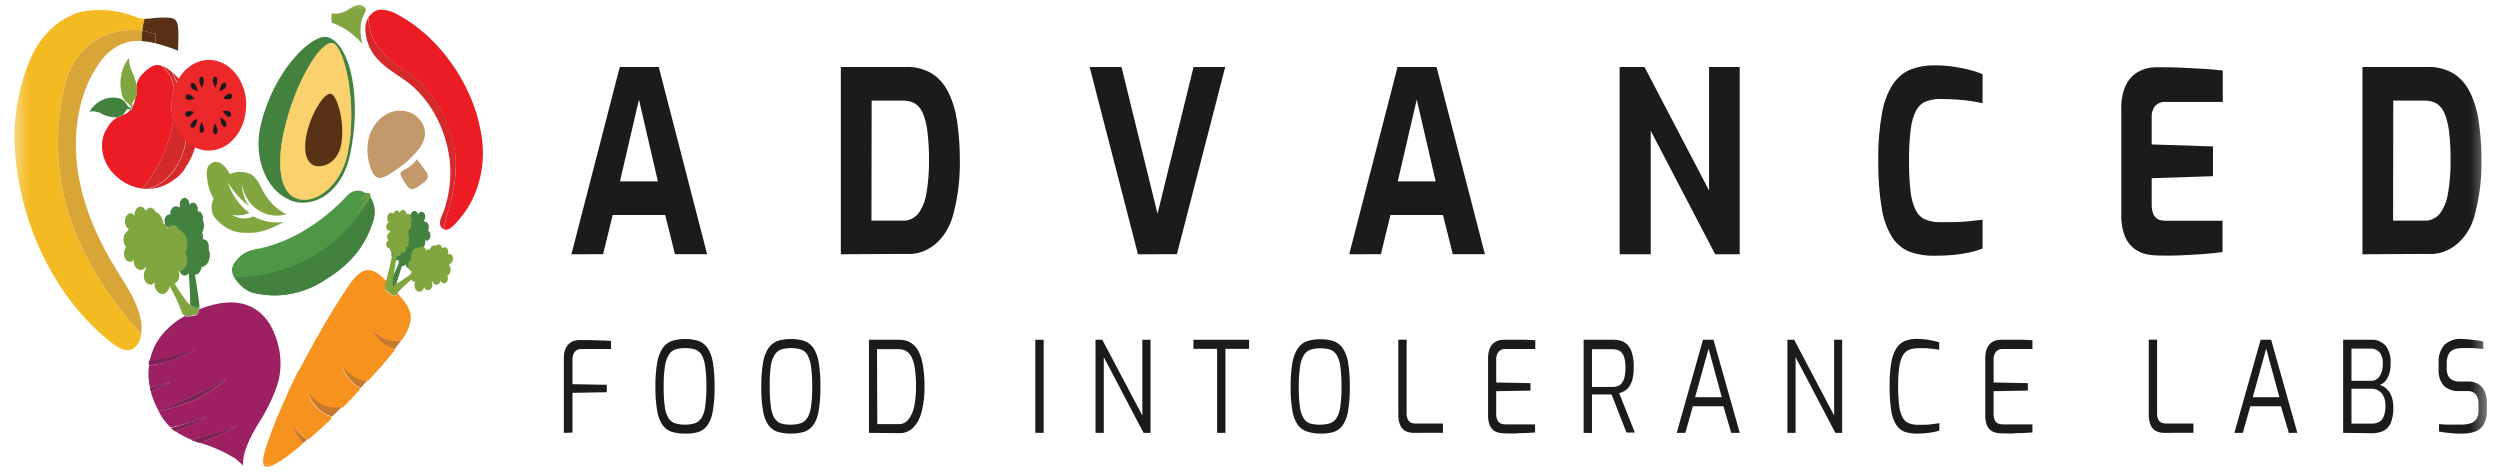 <svg width="127" height="24" viewBox="0 0 127 24" fill="none" xmlns="http://www.w3.org/2000/svg">
<mask id="mask0_36_310" style="mask-type:luminance" maskUnits="userSpaceOnUse" x="0" y="0" width="127" height="24">
<path d="M126.5 0H0.5V24H126.5V0Z" fill="white"/>
</mask>
<g mask="url(#mask0_36_310)">
<path d="M17.65 9.927C16.95 10.673 16.169 11.299 15.328 11.787C14.54 12.238 13.7 12.543 12.837 12.694C12.215 12.834 11.77 13.412 11.782 13.722C11.782 14.123 12.314 14.705 12.787 14.856C14.053 15.19 15.375 14.962 16.514 14.213C18.046 13.276 18.643 12.229 18.942 11.246C19.011 11.057 19.038 10.848 19.019 10.643C19.001 10.437 18.938 10.241 18.836 10.074C18.818 10.039 18.808 9.998 18.808 9.957C18.808 9.91 18.795 9.865 18.771 9.828C18.724 9.783 18.612 9.828 18.559 9.798C18.415 9.705 18.251 9.667 18.088 9.69C17.926 9.713 17.773 9.795 17.65 9.927Z" fill="#4E9747"/>
<path d="M15.754 13.098C16.989 12.424 18.05 11.357 18.827 10.01C18.831 10.033 18.838 10.054 18.849 10.074C18.95 10.241 19.013 10.437 19.032 10.643C19.05 10.848 19.024 11.057 18.954 11.246C18.643 12.229 18.058 13.276 16.526 14.213C15.391 14.96 14.074 15.189 12.812 14.86C12.462 14.727 12.155 14.462 11.938 14.104C13.252 14.074 14.548 13.732 15.754 13.098Z" fill="#42823E"/>
<path d="M17.964 10.985C18.124 10.847 18.274 10.696 18.416 10.531C18.485 10.444 18.558 10.364 18.637 10.29C18.692 10.194 18.751 10.101 18.814 10.014C18.814 10.014 18.814 9.979 18.814 9.964V9.945C18.814 9.927 18.814 9.911 18.814 9.896C18.807 9.869 18.793 9.845 18.774 9.828H18.755C18.705 9.828 18.64 9.828 18.596 9.828C18.5 9.953 18.322 10.165 18.104 10.41C18.335 10.282 18.357 10.157 18.606 10.032V10.051C18.637 10.202 18.017 10.86 17.983 11.004L17.964 10.985Z" fill="#6C9D42"/>
<path d="M20.617 13.419C20.583 13.468 20.537 13.501 20.486 13.514C20.457 13.518 20.428 13.515 20.4 13.505C20.372 13.494 20.346 13.477 20.323 13.454C20.301 13.431 20.283 13.402 20.27 13.37C20.258 13.338 20.251 13.304 20.25 13.268C20.246 13.242 20.246 13.215 20.25 13.189C20.223 13.209 20.193 13.221 20.162 13.227C20.128 13.232 20.094 13.229 20.061 13.217C20.028 13.205 19.997 13.185 19.971 13.157C19.945 13.13 19.924 13.097 19.909 13.059C19.895 13.022 19.886 12.981 19.885 12.939C19.88 12.88 19.887 12.821 19.904 12.765C19.861 12.726 19.825 12.676 19.799 12.619C19.772 12.561 19.756 12.498 19.752 12.433C19.744 12.341 19.757 12.249 19.79 12.166C19.822 12.083 19.872 12.012 19.935 11.96C19.944 11.903 19.967 11.85 20 11.808C20.033 11.766 20.075 11.736 20.122 11.722C20.149 11.718 20.176 11.72 20.202 11.728C20.228 11.737 20.253 11.751 20.274 11.771C20.28 11.726 20.293 11.684 20.314 11.646C20.335 11.609 20.363 11.578 20.396 11.556V11.529C20.388 11.447 20.4 11.364 20.429 11.289C20.458 11.214 20.504 11.151 20.561 11.106C20.567 11.053 20.587 11.004 20.617 10.966C20.647 10.927 20.686 10.901 20.729 10.89C20.753 10.885 20.777 10.887 20.8 10.894C20.823 10.902 20.845 10.916 20.863 10.936C20.868 10.882 20.887 10.832 20.918 10.792C20.948 10.752 20.987 10.724 21.031 10.713C21.08 10.706 21.129 10.723 21.168 10.76C21.207 10.797 21.233 10.85 21.239 10.909C21.252 10.872 21.272 10.839 21.297 10.813C21.323 10.787 21.353 10.77 21.386 10.762C21.412 10.758 21.439 10.76 21.464 10.769C21.489 10.778 21.513 10.793 21.533 10.814C21.553 10.835 21.57 10.86 21.581 10.889C21.593 10.918 21.6 10.949 21.601 10.981C21.604 11.023 21.599 11.065 21.587 11.104C21.575 11.143 21.556 11.178 21.532 11.208L21.56 11.253C21.618 11.253 21.674 11.28 21.715 11.329C21.757 11.378 21.782 11.444 21.784 11.514C21.79 11.585 21.777 11.657 21.747 11.718C21.781 11.736 21.81 11.765 21.832 11.802C21.853 11.838 21.866 11.881 21.868 11.926C21.875 11.993 21.861 12.06 21.83 12.115C21.798 12.171 21.751 12.21 21.697 12.225C21.663 12.231 21.628 12.223 21.598 12.202C21.6 12.23 21.6 12.258 21.598 12.285C21.605 12.364 21.589 12.443 21.552 12.508C21.514 12.573 21.459 12.619 21.395 12.637C21.35 12.645 21.304 12.634 21.264 12.607L21.246 12.648C21.285 12.667 21.318 12.699 21.343 12.739C21.368 12.78 21.383 12.828 21.386 12.879C21.393 12.954 21.378 13.029 21.342 13.09C21.307 13.152 21.253 13.195 21.193 13.211C21.154 13.217 21.116 13.21 21.081 13.189C21.09 13.218 21.096 13.248 21.099 13.28C21.106 13.365 21.087 13.451 21.045 13.521C21.003 13.591 20.942 13.639 20.872 13.658C20.809 13.667 20.745 13.647 20.694 13.6C20.642 13.554 20.608 13.485 20.598 13.408L20.617 13.419Z" fill="#42823E"/>
<path d="M19.736 14.501C19.814 14.501 20.863 11.877 20.922 11.889C20.981 11.9 20.053 14.534 20.1 14.584C20.072 14.882 19.649 14.512 19.736 14.501Z" fill="#42823E"/>
<path d="M20.424 17.26C20.424 17.279 20.365 17.279 20.352 17.302C20.007 17.359 19.656 17.293 19.341 17.113C19.197 17.024 19.065 16.91 18.948 16.776C19.069 17.016 19.229 17.223 19.419 17.384C19.608 17.544 19.823 17.655 20.05 17.71C20.032 17.732 20.072 17.774 20.05 17.797C19.699 18.247 19.241 18.768 18.734 19.309C18.659 19.388 18.659 19.309 18.628 19.35C18.312 19.34 18.004 19.222 17.741 19.01C17.608 18.907 17.489 18.779 17.389 18.632C17.515 18.986 17.723 19.289 17.986 19.505C18.084 19.587 18.188 19.656 18.298 19.709C18.282 19.709 18.282 19.789 18.235 19.842C17.968 20.114 17.722 20.409 17.445 20.673C17.401 20.715 17.364 20.673 17.339 20.673C17.113 20.733 16.879 20.737 16.651 20.686C16.424 20.634 16.206 20.529 16.013 20.375C15.88 20.27 15.76 20.143 15.658 19.997C15.787 20.351 15.996 20.654 16.262 20.87C16.44 21.016 16.64 21.117 16.85 21.169C16.831 21.188 16.85 21.248 16.807 21.297C16.439 21.641 16.066 22 15.692 22.303C15.639 22.344 15.617 22.303 15.602 22.303C15.522 22.254 15.445 22.2 15.371 22.14C15.184 21.987 15.016 21.801 14.873 21.588C14.999 21.923 15.174 22.226 15.39 22.484C15.356 22.514 15.365 22.563 15.287 22.624C14.354 23.418 13.603 23.868 13.438 23.69C13.273 23.512 13.404 22.976 13.706 22.178V22.155L13.893 21.664L13.915 21.607C14.101 21.127 14.335 20.594 14.593 20.031V20.004C14.649 19.88 14.905 19.335 15.029 19.093L15.076 18.999L15.343 18.523L15.384 18.458C15.443 18.33 15.63 17.989 15.754 17.767C15.774 17.723 15.796 17.682 15.82 17.642L15.851 17.589C15.944 17.407 16.047 17.211 16.162 17.044L16.181 17.007L16.467 16.493C16.639 16.205 16.807 15.922 16.975 15.65L17.439 14.916L17.473 14.863C17.56 14.735 17.644 14.621 17.728 14.485C18.491 13.382 18.973 13.616 19.63 14.277C19.617 14.346 19.596 14.412 19.568 14.474C19.506 14.761 19.652 14.81 19.795 14.912C19.938 15.014 20.057 15.136 20.203 14.912C20.922 15.687 21.146 16.198 20.424 17.26Z" fill="#F6921E"/>
<path d="M15.601 22.325L15.39 22.507C15.174 22.249 14.999 21.946 14.873 21.611C15.016 21.823 15.184 22.009 15.371 22.163C15.445 22.223 15.522 22.277 15.601 22.325Z" fill="#EE4824"/>
<path d="M17.361 20.67L17.118 20.912L16.872 21.146C16.662 21.095 16.462 20.993 16.284 20.847C16.018 20.632 15.809 20.329 15.68 19.974C15.782 20.12 15.902 20.248 16.035 20.352C16.227 20.509 16.444 20.618 16.671 20.673C16.899 20.727 17.133 20.726 17.361 20.67Z" fill="#EE4824"/>
<path d="M18.637 19.354C18.555 19.431 18.477 19.514 18.404 19.604L18.32 19.695C18.21 19.64 18.106 19.572 18.008 19.49C17.745 19.274 17.537 18.971 17.411 18.617C17.511 18.764 17.63 18.892 17.762 18.995C18.021 19.211 18.324 19.336 18.637 19.354Z" fill="#EE4824"/>
<path d="M20.206 14.875C20.06 15.113 19.951 14.996 19.798 14.875C19.646 14.754 19.509 14.724 19.571 14.437C19.599 14.375 19.62 14.309 19.633 14.24L19.789 14.399L19.96 14.584L20.044 14.675L20.206 14.875Z" fill="#EE4824"/>
<path d="M20.359 17.302C20.271 17.43 20.169 17.562 20.047 17.71C19.82 17.655 19.605 17.544 19.416 17.384C19.226 17.223 19.066 17.016 18.945 16.776C19.062 16.91 19.194 17.024 19.338 17.113C19.655 17.296 20.01 17.361 20.359 17.302Z" fill="#EE4824"/>
<path d="M15.601 22.325L15.39 22.507C15.174 22.249 14.999 21.946 14.873 21.611C15.016 21.823 15.184 22.009 15.371 22.163C15.445 22.223 15.522 22.277 15.601 22.325Z" fill="#C67A2D"/>
<path d="M17.361 20.67L17.118 20.912L16.872 21.146C16.662 21.095 16.462 20.993 16.284 20.847C16.018 20.632 15.809 20.329 15.68 19.974C15.782 20.12 15.902 20.248 16.035 20.352C16.227 20.509 16.444 20.618 16.671 20.673C16.899 20.727 17.133 20.726 17.361 20.67Z" fill="#C67A2D"/>
<path d="M18.637 19.354C18.555 19.431 18.477 19.514 18.404 19.604L18.32 19.695C18.21 19.64 18.106 19.572 18.008 19.49C17.745 19.274 17.537 18.971 17.411 18.617C17.511 18.764 17.63 18.892 17.762 18.995C18.021 19.211 18.324 19.336 18.637 19.354Z" fill="#C67A2D"/>
<path d="M20.359 17.302C20.271 17.43 20.169 17.562 20.047 17.71C19.82 17.655 19.605 17.544 19.416 17.384C19.226 17.223 19.066 17.016 18.945 16.776C19.062 16.91 19.194 17.024 19.338 17.113C19.655 17.296 20.01 17.361 20.359 17.302Z" fill="#C67A2D"/>
<path d="M21.981 13.2C21.634 13.566 21.269 13.905 20.888 14.217C20.644 14.415 20.413 14.635 20.197 14.875C20.05 15.113 19.942 14.995 19.789 14.875C19.637 14.754 19.5 14.723 19.562 14.436C19.59 14.374 19.611 14.308 19.624 14.239C19.689 13.994 19.795 13.536 19.91 13.045L19.973 12.777L20.219 11.722C20.273 11.483 20.342 11.249 20.424 11.023C20.425 11.214 20.407 11.404 20.368 11.59C20.312 11.968 20.228 12.486 20.153 12.985C20.153 13.072 20.125 13.151 20.116 13.23C20.072 13.495 20.032 13.744 20.004 13.952C19.965 14.14 19.947 14.333 19.951 14.527C20.009 14.509 20.063 14.48 20.113 14.44C20.284 14.334 20.558 14.149 20.841 13.952C21.209 13.675 21.589 13.424 21.981 13.2Z" fill="#81A63F"/>
<path d="M19.982 10.891C19.989 10.841 20.009 10.795 20.038 10.758C20.052 10.738 20.07 10.721 20.09 10.71C20.11 10.698 20.131 10.693 20.153 10.693C20.175 10.693 20.197 10.698 20.217 10.71C20.237 10.721 20.254 10.738 20.268 10.758C20.279 10.774 20.286 10.792 20.29 10.811C20.301 10.784 20.316 10.76 20.334 10.74C20.351 10.716 20.372 10.696 20.395 10.683C20.419 10.67 20.445 10.663 20.471 10.663C20.497 10.663 20.523 10.67 20.546 10.683C20.57 10.696 20.591 10.716 20.608 10.74C20.629 10.775 20.643 10.817 20.648 10.861C20.687 10.857 20.726 10.865 20.762 10.885C20.797 10.905 20.828 10.936 20.851 10.974C20.883 11.028 20.903 11.091 20.908 11.158C20.914 11.224 20.904 11.291 20.882 11.352C20.895 11.395 20.897 11.442 20.889 11.487C20.881 11.532 20.862 11.573 20.835 11.605C20.827 11.632 20.814 11.657 20.797 11.677C20.779 11.696 20.758 11.711 20.735 11.719C20.747 11.75 20.753 11.784 20.753 11.819C20.753 11.853 20.747 11.887 20.735 11.919C20.766 11.97 20.784 12.03 20.789 12.092C20.793 12.155 20.783 12.218 20.76 12.274C20.772 12.313 20.774 12.355 20.767 12.395C20.76 12.435 20.743 12.472 20.72 12.501C20.707 12.518 20.691 12.531 20.673 12.54C20.655 12.548 20.636 12.552 20.617 12.55C20.63 12.589 20.633 12.631 20.627 12.672C20.62 12.713 20.604 12.751 20.58 12.781C20.567 12.797 20.552 12.81 20.535 12.819C20.518 12.828 20.5 12.833 20.482 12.833C20.463 12.833 20.445 12.828 20.428 12.819C20.411 12.81 20.396 12.797 20.384 12.781C20.387 12.813 20.384 12.846 20.376 12.877C20.367 12.908 20.353 12.935 20.334 12.958C20.321 12.977 20.305 12.992 20.287 13.002C20.269 13.012 20.249 13.017 20.23 13.017C20.21 13.017 20.19 13.012 20.172 13.002C20.154 12.992 20.138 12.977 20.125 12.958C20.111 12.933 20.101 12.904 20.096 12.873C20.092 12.842 20.093 12.811 20.1 12.781H20.066C20.05 12.797 20.031 12.81 20.01 12.817C19.99 12.825 19.968 12.827 19.947 12.824C19.926 12.822 19.905 12.813 19.887 12.801C19.868 12.788 19.852 12.771 19.839 12.751C19.812 12.709 19.797 12.656 19.798 12.603C19.772 12.613 19.744 12.613 19.718 12.603C19.692 12.593 19.669 12.573 19.652 12.546C19.627 12.505 19.615 12.454 19.619 12.402C19.622 12.351 19.641 12.303 19.671 12.267C19.691 12.244 19.715 12.228 19.742 12.221C19.728 12.21 19.715 12.196 19.705 12.18C19.675 12.131 19.661 12.071 19.665 12.01C19.669 11.95 19.691 11.893 19.727 11.851C19.751 11.819 19.784 11.799 19.82 11.794V11.719C19.791 11.73 19.76 11.73 19.732 11.719C19.703 11.708 19.677 11.687 19.658 11.658C19.63 11.611 19.616 11.554 19.62 11.496C19.624 11.438 19.646 11.384 19.68 11.344C19.701 11.318 19.728 11.301 19.758 11.295C19.744 11.281 19.73 11.266 19.717 11.25C19.682 11.194 19.666 11.125 19.67 11.055C19.675 10.985 19.701 10.92 19.742 10.872C19.759 10.851 19.778 10.834 19.8 10.822C19.822 10.81 19.846 10.804 19.87 10.804C19.894 10.804 19.918 10.81 19.94 10.822C19.962 10.834 19.981 10.851 19.998 10.872L19.982 10.891Z" fill="#81A63F"/>
<path d="M21.078 14.308C21.028 14.316 20.978 14.301 20.937 14.266C20.89 14.218 20.858 14.15 20.848 14.076C20.838 14.002 20.851 13.925 20.884 13.862C20.897 13.841 20.912 13.822 20.928 13.805C20.899 13.797 20.871 13.781 20.847 13.759C20.794 13.702 20.758 13.623 20.747 13.537C20.735 13.451 20.749 13.362 20.785 13.287C20.811 13.239 20.846 13.199 20.888 13.17C20.863 13.041 20.88 12.905 20.937 12.792C20.973 12.716 21.027 12.655 21.092 12.618C21.158 12.582 21.231 12.571 21.302 12.588C21.335 12.549 21.378 12.526 21.424 12.521C21.47 12.518 21.516 12.533 21.554 12.565C21.6 12.608 21.631 12.67 21.641 12.739C21.665 12.708 21.696 12.685 21.73 12.675C21.764 12.664 21.8 12.665 21.834 12.678V12.652C21.866 12.583 21.915 12.528 21.974 12.495C22.034 12.461 22.1 12.452 22.164 12.467C22.196 12.435 22.235 12.418 22.276 12.418C22.317 12.418 22.357 12.435 22.388 12.467C22.43 12.504 22.458 12.56 22.466 12.622C22.496 12.585 22.535 12.563 22.578 12.559C22.62 12.554 22.662 12.569 22.696 12.599C22.736 12.639 22.763 12.694 22.773 12.756C22.782 12.817 22.774 12.881 22.749 12.935C22.776 12.915 22.808 12.904 22.84 12.904C22.871 12.904 22.903 12.915 22.93 12.935C22.973 12.978 23.001 13.038 23.01 13.104C23.018 13.171 23.006 13.238 22.977 13.294C22.96 13.329 22.936 13.357 22.908 13.378C22.879 13.398 22.848 13.41 22.815 13.412C22.816 13.432 22.816 13.452 22.815 13.472C22.858 13.524 22.885 13.593 22.892 13.666C22.899 13.74 22.885 13.814 22.852 13.877C22.823 13.936 22.776 13.981 22.721 14.002C22.74 14.044 22.75 14.091 22.75 14.139C22.75 14.188 22.74 14.235 22.721 14.277C22.709 14.305 22.691 14.33 22.67 14.349C22.649 14.368 22.625 14.381 22.6 14.389C22.574 14.396 22.548 14.396 22.522 14.39C22.496 14.384 22.472 14.371 22.45 14.353C22.422 14.325 22.4 14.289 22.388 14.247C22.383 14.275 22.373 14.302 22.36 14.326C22.346 14.359 22.326 14.387 22.302 14.409C22.278 14.432 22.251 14.448 22.221 14.457C22.192 14.466 22.162 14.467 22.132 14.461C22.102 14.455 22.074 14.441 22.049 14.421C22.009 14.387 21.98 14.338 21.965 14.281L21.934 14.3C21.954 14.347 21.965 14.398 21.965 14.451C21.965 14.504 21.954 14.556 21.934 14.602C21.92 14.635 21.9 14.664 21.876 14.687C21.852 14.71 21.824 14.726 21.795 14.734C21.765 14.742 21.734 14.743 21.704 14.735C21.675 14.727 21.647 14.712 21.622 14.69C21.589 14.66 21.564 14.619 21.551 14.572C21.545 14.604 21.534 14.635 21.52 14.663C21.503 14.7 21.48 14.732 21.453 14.757C21.426 14.782 21.394 14.8 21.361 14.81C21.327 14.819 21.293 14.82 21.259 14.813C21.225 14.805 21.193 14.789 21.165 14.765C21.113 14.713 21.077 14.642 21.063 14.562C21.05 14.482 21.059 14.399 21.09 14.326L21.078 14.308Z" fill="#81A63F"/>
<path d="M7.598 18.334C7.598 18.379 7.576 18.42 7.57 18.47C7.577 18.424 7.586 18.378 7.598 18.334Z" fill="#9B2062"/>
<path d="M14.101 19.521C13.856 20.233 13.53 20.899 13.133 21.501C13.074 21.6 13.015 21.698 12.959 21.8L12.931 21.853C12.748 22.161 12.596 22.493 12.476 22.843C12.414 22.992 12.375 23.154 12.361 23.32C12.359 23.33 12.359 23.34 12.361 23.35C12.348 23.45 12.339 23.551 12.336 23.652C12.239 23.543 12.135 23.443 12.025 23.354L11.938 23.282C11.918 23.264 11.898 23.248 11.875 23.236H11.854C11.295 22.903 10.707 22.65 10.101 22.48C10.206 22.461 10.31 22.434 10.412 22.401C10.977 22.198 11.525 21.933 12.05 21.607C12.05 21.607 11.116 21.985 10.39 22.163C10.2 22.216 9.97 22.28 9.73 22.341C9.443 22.232 9.166 22.085 8.905 21.902C9.464 21.72 10.007 21.475 10.527 21.169C10.418 21.21 9.562 21.517 8.868 21.675L8.678 21.724C8.431 21.496 8.219 21.214 8.056 20.893C8.732 20.741 9.398 20.526 10.048 20.25C10.581 19.959 11.089 19.608 11.567 19.199C11.471 19.256 10.658 19.725 10.011 20.02L8.065 20.889C7.915 20.624 7.792 20.337 7.701 20.035C7.684 19.982 7.671 19.927 7.66 19.872C8.186 19.664 8.638 19.422 8.694 19.396C8.635 19.396 8.152 19.566 7.62 19.702C7.538 19.332 7.519 18.947 7.564 18.568C7.806 18.541 8.046 18.496 8.283 18.432C8.851 18.274 9.405 18.051 9.939 17.767C9.833 17.801 8.964 18.077 8.27 18.22L7.601 18.352C7.699 17.864 7.904 17.416 8.193 17.056L8.261 16.973L8.395 16.818C8.691 16.511 9.021 16.257 9.376 16.062C9.478 16.085 9.584 16.085 9.687 16.062C9.899 16.032 10.088 16.062 10.129 15.707C11.088 15.328 12.015 15.226 12.753 15.585L12.8 15.608C12.846 15.629 12.89 15.653 12.934 15.68C13.394 15.964 13.759 16.435 13.964 17.011C13.974 17.031 13.983 17.052 13.989 17.075L14.027 17.173L14.092 17.381C14.3 18.071 14.303 18.828 14.101 19.521Z" fill="#9D2063"/>
<path d="M8.694 19.396C8.638 19.422 8.186 19.664 7.66 19.872C7.65 19.841 7.642 19.81 7.635 19.778C7.632 19.752 7.626 19.727 7.62 19.702C8.152 19.566 8.635 19.411 8.694 19.396Z" fill="#9B2062"/>
<path d="M9.939 17.767C9.405 18.051 8.851 18.274 8.283 18.432C8.045 18.489 7.805 18.528 7.564 18.549C7.562 18.537 7.562 18.524 7.564 18.511C7.562 18.497 7.562 18.483 7.564 18.47C7.561 18.447 7.561 18.424 7.564 18.402C7.562 18.379 7.562 18.356 7.564 18.334L8.283 18.201C8.964 18.058 9.839 17.767 9.939 17.767Z" fill="#9B2062"/>
<path d="M10.527 21.169C10.007 21.475 9.464 21.72 8.905 21.902H8.883C8.817 21.854 8.753 21.803 8.69 21.747L8.88 21.698C9.562 21.513 10.418 21.206 10.527 21.169Z" fill="#9B2062"/>
<path d="M10.123 15.669C10.082 16.024 9.892 15.994 9.681 16.024C9.578 16.048 9.472 16.048 9.369 16.024C9.584 15.897 9.804 15.786 10.029 15.691L10.123 15.669Z" fill="#9B2062"/>
<path d="M11.555 19.196C11.077 19.604 10.568 19.956 10.035 20.247C9.386 20.522 8.72 20.737 8.043 20.889L9.985 20.035C10.646 19.721 11.458 19.252 11.555 19.196Z" fill="#9B2062"/>
<path d="M12.034 21.611C11.51 21.936 10.961 22.202 10.397 22.405C10.294 22.438 10.19 22.464 10.085 22.484L9.839 22.39C9.799 22.39 9.758 22.359 9.721 22.344C9.961 22.284 10.191 22.22 10.381 22.167C11.11 21.974 12.034 21.611 12.034 21.611Z" fill="#9B2062"/>
<path d="M12.467 22.87C12.416 23.024 12.378 23.183 12.352 23.346C12.366 23.18 12.405 23.018 12.467 22.87Z" fill="#9B2062"/>
<path d="M13.983 17.037C13.976 17.015 13.968 16.993 13.958 16.973C13.967 17.011 13.977 17.011 13.983 17.037Z" fill="#1B1B1D"/>
<path d="M10.527 21.169C10.007 21.475 9.464 21.72 8.905 21.902H8.883C8.817 21.854 8.753 21.803 8.69 21.747L8.88 21.698C9.562 21.513 10.418 21.206 10.527 21.169Z" fill="#7D2254"/>
<path d="M12.034 21.611C11.51 21.936 10.961 22.202 10.397 22.405C10.294 22.438 10.19 22.464 10.085 22.484L9.839 22.39C9.799 22.39 9.758 22.359 9.721 22.344C9.961 22.284 10.191 22.22 10.381 22.167C11.11 21.974 12.034 21.611 12.034 21.611Z" fill="#7D2254"/>
<path d="M9.939 17.767C9.405 18.051 8.851 18.274 8.283 18.432C8.045 18.489 7.805 18.528 7.564 18.549C7.562 18.537 7.562 18.524 7.564 18.511C7.562 18.497 7.562 18.483 7.564 18.47C7.561 18.447 7.561 18.424 7.564 18.402C7.562 18.379 7.562 18.356 7.564 18.334L8.283 18.201C8.964 18.058 9.839 17.767 9.939 17.767Z" fill="#7D2254"/>
<path d="M8.693 19.396C8.637 19.422 8.186 19.664 7.66 19.872C7.654 19.84 7.647 19.809 7.638 19.778C7.634 19.752 7.629 19.727 7.623 19.702C8.152 19.566 8.634 19.411 8.693 19.396Z" fill="#7D2254"/>
<path d="M11.555 19.196C11.077 19.604 10.568 19.956 10.035 20.247C9.386 20.522 8.72 20.737 8.043 20.889L9.985 20.035C10.646 19.721 11.458 19.252 11.555 19.196Z" fill="#7D2254"/>
<path d="M9.108 13.714C9.122 13.797 9.158 13.871 9.211 13.926C9.24 13.956 9.274 13.977 9.31 13.989C9.346 14.001 9.385 14.004 9.422 13.996C9.459 13.989 9.495 13.971 9.526 13.945C9.557 13.92 9.583 13.886 9.603 13.847C9.618 13.819 9.628 13.788 9.634 13.756C9.656 13.798 9.682 13.836 9.712 13.869C9.746 13.903 9.786 13.928 9.829 13.941C9.872 13.955 9.916 13.957 9.96 13.948C10.003 13.94 10.045 13.919 10.082 13.889C10.118 13.86 10.149 13.82 10.173 13.775C10.207 13.713 10.228 13.641 10.235 13.567C10.302 13.561 10.368 13.536 10.426 13.494C10.485 13.452 10.534 13.394 10.571 13.325C10.625 13.225 10.655 13.108 10.659 12.988C10.663 12.869 10.64 12.75 10.593 12.645C10.612 12.571 10.613 12.492 10.596 12.417C10.579 12.343 10.544 12.276 10.496 12.225C10.469 12.198 10.438 12.178 10.404 12.166C10.37 12.155 10.335 12.152 10.3 12.157C10.316 12.1 10.321 12.04 10.315 11.98C10.309 11.921 10.292 11.864 10.266 11.813L10.285 11.786C10.332 11.696 10.359 11.592 10.363 11.485C10.366 11.378 10.345 11.272 10.303 11.178C10.319 11.111 10.319 11.041 10.303 10.974C10.288 10.907 10.258 10.847 10.216 10.8C10.191 10.776 10.163 10.758 10.133 10.747C10.102 10.737 10.07 10.734 10.039 10.739C10.055 10.673 10.056 10.603 10.042 10.537C10.027 10.47 9.998 10.409 9.958 10.361C9.933 10.337 9.905 10.319 9.875 10.308C9.844 10.297 9.813 10.294 9.781 10.298C9.75 10.303 9.719 10.315 9.692 10.335C9.664 10.354 9.641 10.38 9.622 10.411C9.626 10.357 9.62 10.302 9.604 10.251C9.588 10.201 9.562 10.155 9.528 10.12C9.502 10.093 9.472 10.075 9.439 10.064C9.406 10.053 9.372 10.051 9.339 10.058C9.306 10.065 9.274 10.08 9.246 10.103C9.218 10.126 9.194 10.156 9.176 10.191C9.153 10.237 9.139 10.289 9.133 10.342C9.128 10.396 9.132 10.45 9.145 10.501L9.089 10.531C9.059 10.507 9.024 10.49 8.988 10.482C8.952 10.474 8.915 10.475 8.879 10.485C8.843 10.495 8.81 10.513 8.78 10.539C8.75 10.566 8.725 10.599 8.706 10.637C8.664 10.714 8.644 10.806 8.65 10.898C8.603 10.887 8.555 10.894 8.511 10.917C8.467 10.94 8.43 10.978 8.404 11.027C8.367 11.101 8.352 11.188 8.362 11.274C8.371 11.36 8.405 11.44 8.457 11.499C8.493 11.533 8.536 11.554 8.582 11.56C8.558 11.58 8.538 11.606 8.523 11.635C8.475 11.721 8.456 11.825 8.467 11.927C8.479 12.03 8.521 12.123 8.585 12.191C8.63 12.24 8.687 12.268 8.747 12.27V12.331C8.695 12.32 8.642 12.328 8.594 12.353C8.545 12.379 8.505 12.421 8.476 12.475C8.431 12.556 8.411 12.655 8.422 12.753C8.433 12.85 8.473 12.94 8.535 13.004C8.574 13.041 8.622 13.064 8.672 13.068C8.647 13.093 8.625 13.122 8.607 13.155C8.554 13.252 8.533 13.368 8.545 13.482C8.558 13.597 8.604 13.702 8.675 13.779C8.739 13.84 8.82 13.868 8.901 13.857C8.982 13.847 9.056 13.798 9.108 13.722V13.714Z" fill="#42823E"/>
<path d="M10.126 15.642C10.126 15.642 10.126 15.642 10.126 15.669C10.085 16.024 9.895 15.994 9.684 16.024C9.581 16.048 9.475 16.048 9.372 16.024C9.294 15.994 9.232 15.918 9.192 15.74C9.027 15.317 8.834 14.911 8.613 14.527C8.273 13.918 7.962 13.287 7.679 12.637C8.095 13.196 8.488 13.78 8.856 14.387C9.092 14.783 9.354 15.154 9.64 15.498C9.708 15.563 9.786 15.609 9.87 15.634C9.954 15.659 10.041 15.662 10.126 15.642Z" fill="#81A63F"/>
<path d="M9.485 11.749C9.398 11.722 9.752 15.483 9.64 15.502L10.126 15.642C10.21 15.62 9.553 11.768 9.485 11.749Z" fill="#42823E"/>
<path d="M10.126 15.642L9.64 15.498C9.708 15.564 9.786 15.611 9.87 15.636C9.954 15.661 10.041 15.663 10.126 15.642Z" fill="#42823E"/>
<path d="M8.631 14.365C8.696 14.414 8.774 14.433 8.849 14.418C8.941 14.382 9.017 14.305 9.064 14.204C9.111 14.102 9.124 13.982 9.101 13.869C9.094 13.83 9.081 13.791 9.064 13.756C9.109 13.765 9.156 13.765 9.201 13.756C9.308 13.715 9.398 13.626 9.453 13.507C9.508 13.389 9.523 13.249 9.497 13.117C9.482 13.026 9.45 12.941 9.403 12.868C9.503 12.687 9.54 12.465 9.506 12.252C9.489 12.113 9.439 11.983 9.362 11.879C9.285 11.774 9.185 11.698 9.073 11.662C9.051 11.598 9.014 11.543 8.968 11.503C8.922 11.463 8.867 11.439 8.81 11.434C8.753 11.429 8.697 11.443 8.646 11.474C8.595 11.506 8.552 11.554 8.522 11.613C8.505 11.546 8.474 11.486 8.432 11.438C8.39 11.39 8.339 11.357 8.283 11.341V11.291C8.267 11.168 8.222 11.052 8.154 10.958C8.085 10.864 7.996 10.796 7.897 10.762C7.871 10.691 7.826 10.632 7.77 10.594C7.714 10.557 7.649 10.543 7.585 10.554C7.549 10.566 7.514 10.587 7.484 10.616C7.454 10.644 7.429 10.68 7.411 10.721C7.384 10.649 7.34 10.59 7.284 10.551C7.228 10.511 7.164 10.494 7.1 10.501C7.016 10.522 6.942 10.582 6.894 10.668C6.845 10.754 6.827 10.86 6.841 10.963C6.811 10.914 6.771 10.876 6.724 10.854C6.677 10.832 6.626 10.826 6.577 10.838C6.512 10.866 6.456 10.917 6.415 10.984C6.373 11.051 6.349 11.13 6.344 11.214C6.34 11.297 6.355 11.38 6.388 11.453C6.422 11.526 6.472 11.585 6.533 11.624C6.523 11.655 6.515 11.686 6.508 11.719C6.423 11.764 6.353 11.845 6.312 11.946C6.27 12.048 6.259 12.164 6.281 12.274C6.296 12.384 6.341 12.485 6.409 12.562C6.365 12.613 6.332 12.677 6.314 12.748C6.296 12.818 6.293 12.893 6.306 12.966C6.311 13.016 6.323 13.065 6.344 13.109C6.364 13.153 6.391 13.191 6.424 13.222C6.457 13.253 6.494 13.276 6.535 13.289C6.575 13.302 6.617 13.306 6.658 13.299C6.71 13.28 6.757 13.245 6.795 13.197C6.79 13.242 6.79 13.287 6.795 13.333C6.801 13.391 6.817 13.446 6.841 13.497C6.866 13.547 6.898 13.591 6.937 13.627C6.975 13.662 7.019 13.687 7.066 13.702C7.112 13.716 7.161 13.719 7.209 13.711C7.28 13.692 7.344 13.644 7.389 13.575C7.4 13.594 7.414 13.61 7.43 13.624C7.38 13.681 7.343 13.753 7.323 13.832C7.302 13.911 7.298 13.996 7.311 14.077C7.315 14.135 7.329 14.19 7.351 14.241C7.373 14.291 7.404 14.336 7.441 14.371C7.478 14.407 7.521 14.433 7.567 14.447C7.612 14.462 7.66 14.464 7.707 14.455C7.766 14.438 7.818 14.399 7.856 14.342C7.852 14.393 7.852 14.445 7.856 14.497C7.862 14.563 7.879 14.627 7.906 14.684C7.933 14.742 7.969 14.793 8.012 14.834C8.056 14.874 8.105 14.904 8.158 14.921C8.211 14.937 8.266 14.941 8.32 14.932C8.421 14.896 8.507 14.817 8.565 14.711C8.622 14.604 8.645 14.476 8.631 14.35V14.365Z" fill="#81A63F"/>
<path d="M17.644 7.851C17.314 9.363 16.087 10.403 15.104 10.089C14.12 9.775 14.101 8.135 14.422 6.687C14.973 4.177 16.327 2.003 16.913 2.189C17.498 2.374 18.195 5.337 17.644 7.851Z" fill="#81A63F"/>
<path d="M16.657 1.89C16.346 1.796 15.854 2.045 15.309 2.559L15.154 2.714C15.073 2.801 14.992 2.888 14.911 2.983C14.83 3.077 14.665 3.285 14.546 3.451L14.403 3.663C14.354 3.735 14.304 3.814 14.257 3.893C14.21 3.973 14.161 4.052 14.114 4.135C13.836 4.62 13.606 5.143 13.429 5.693L13.354 5.931C13.329 6.014 13.307 6.094 13.289 6.177C13.27 6.26 13.248 6.343 13.23 6.426C13.088 7.047 13.1 7.704 13.264 8.316C13.277 8.381 13.295 8.444 13.317 8.505C13.348 8.6 13.385 8.69 13.423 8.781C13.443 8.832 13.466 8.881 13.491 8.929C13.515 8.985 13.542 9.039 13.572 9.091C13.597 9.129 13.616 9.163 13.641 9.197L13.672 9.25C13.699 9.297 13.729 9.341 13.762 9.382C13.818 9.454 13.874 9.526 13.933 9.594L14.014 9.681C14.076 9.738 14.136 9.794 14.198 9.843C14.243 9.881 14.29 9.915 14.338 9.945C14.391 9.984 14.446 10.018 14.503 10.048C14.559 10.08 14.616 10.11 14.674 10.134C14.722 10.161 14.771 10.185 14.82 10.206C16.081 10.614 17.392 9.624 17.765 7.938C18.404 5.069 17.822 2.268 16.657 1.89ZM17.644 7.855C17.314 9.367 16.087 10.407 15.104 10.093C14.12 9.779 14.101 8.139 14.422 6.691C14.973 4.181 16.327 2.007 16.913 2.193C17.498 2.378 18.195 5.338 17.644 7.851V7.855Z" fill="#42823E"/>
<path d="M17.644 7.851C17.314 9.363 16.087 10.403 15.104 10.089C14.12 9.775 14.101 8.135 14.422 6.687C14.973 4.177 16.327 2.003 16.913 2.189C17.498 2.374 18.195 5.337 17.644 7.851Z" fill="#FAD16D"/>
<path d="M15.577 6.804C15.427 7.485 15.471 8.252 15.997 8.422C16.276 8.484 16.565 8.419 16.807 8.239C17.049 8.059 17.229 7.777 17.311 7.447C17.566 6.283 17.136 4.869 16.825 4.767C16.514 4.665 15.832 5.67 15.577 6.804Z" fill="#593216"/>
<path d="M9.762 4.476C9.803 4.59 9.828 4.711 9.836 4.835C9.736 4.789 9.644 4.72 9.565 4.631C9.513 4.532 9.5 4.434 9.565 4.377C9.631 4.321 9.706 4.377 9.758 4.476H9.762Z" fill="#F8A62A"/>
<path d="M9.463 4.914C9.547 4.986 9.621 5.073 9.684 5.171C9.581 5.195 9.475 5.195 9.373 5.171C9.285 5.122 9.229 5.047 9.267 4.956C9.304 4.865 9.385 4.865 9.472 4.918L9.463 4.914Z" fill="#F8A62A"/>
<path d="M21.19 7.677C21.389 7.471 21.527 7.193 21.585 6.884C21.644 6.351 21.255 5.882 20.835 5.712C20.47 5.575 20.077 5.591 19.72 5.758C19.364 5.924 19.063 6.232 18.867 6.63C18.697 7.007 18.63 7.44 18.678 7.866C18.712 8.199 18.852 8.838 19.129 9C19.406 9.163 19.836 8.8 20.063 8.664C20.477 8.405 20.857 8.072 21.19 7.677Z" fill="#C3996B"/>
<path d="M21.541 9.258C21.635 9.186 21.738 9.084 21.738 8.948C21.727 8.845 21.686 8.751 21.622 8.683L21.183 8.089C20.998 8.334 20.769 8.523 20.514 8.641C20.442 8.675 20.358 8.721 20.343 8.812C20.342 8.847 20.347 8.883 20.358 8.916C20.368 8.949 20.384 8.979 20.405 9.004C20.514 9.186 20.682 9.556 20.881 9.605C21.081 9.654 21.383 9.379 21.541 9.258Z" fill="#C3996B"/>
<path d="M14.543 10.883C14.002 10.615 13.551 10.133 13.264 9.514C13.149 9.257 12.986 9.035 12.787 8.868C12.429 8.694 12.03 8.686 11.667 8.845C11.559 8.598 11.389 8.399 11.181 8.278C11.075 8.221 10.955 8.209 10.842 8.244C10.729 8.279 10.629 8.359 10.558 8.471C10.491 8.662 10.479 8.876 10.527 9.076C10.548 9.384 10.633 9.681 10.773 9.938C10.811 9.982 10.836 10.038 10.845 10.101C10.838 10.154 10.82 10.205 10.792 10.248C10.744 10.401 10.737 10.568 10.77 10.726C10.803 10.884 10.876 11.026 10.979 11.132C11.366 11.576 11.878 11.824 12.411 11.824C12.943 11.854 13.41 11.824 14.428 11.276C13.898 11.352 13.36 11.254 12.871 10.993C12.699 11.074 12.514 11.109 12.329 11.095C12.144 11.082 11.964 11.02 11.801 10.913C12.096 10.964 12.397 10.934 12.682 10.822C12.178 10.468 11.786 9.918 11.57 9.261C11.863 9.738 12.226 10.146 12.641 10.463C12.429 10.152 12.304 9.767 12.283 9.363C12.335 9.635 12.433 9.89 12.571 10.112C12.709 10.335 12.885 10.518 13.086 10.652C13.529 10.949 14.047 11.031 14.537 10.883H14.543Z" fill="#81A63F"/>
<path d="M9.491 6.672C9.484 6.836 9.466 6.999 9.438 7.16C9.314 7.937 8.953 8.628 8.426 9.095C8.157 9.33 7.852 9.497 7.53 9.586C7.426 9.595 7.322 9.595 7.218 9.586C8.025 8.64 8.577 7.42 8.803 6.086C8.821 5.98 8.84 5.867 8.853 5.757C8.916 5.337 8.916 4.907 8.853 4.487C8.829 4.346 8.793 4.209 8.744 4.079C8.624 3.759 8.424 3.494 8.171 3.323C8.417 3.407 8.645 3.557 8.837 3.761L8.747 3.678C8.769 3.723 8.787 3.769 8.806 3.814C8.862 3.939 8.921 4.067 8.974 4.192C9.08 4.438 9.175 4.69 9.257 4.948C9.276 5.009 9.292 5.065 9.307 5.133C9.362 5.317 9.405 5.505 9.435 5.697C9.435 5.772 9.457 5.844 9.463 5.92C9.493 6.169 9.502 6.421 9.491 6.672Z" fill="#D52A2B"/>
<path d="M8.855 4.476C8.762 4.753 8.715 5.049 8.715 5.349C8.716 5.595 8.747 5.84 8.809 6.075C8.827 5.969 8.846 5.855 8.859 5.746C8.921 5.326 8.92 4.895 8.855 4.476ZM6.879 4.993L6.9 4.952C6.9 4.952 6.9 4.952 6.9 4.922L6.879 4.963C6.879 4.963 6.879 4.982 6.879 4.993ZM6.726 5.47C6.726 5.47 6.726 5.492 6.726 5.504L6.754 5.458V5.424C6.746 5.44 6.736 5.456 6.726 5.47Z" fill="#ED3133"/>
<path d="M8.716 5.349C8.716 5.595 8.747 5.84 8.809 6.075C8.583 7.409 8.031 8.629 7.224 9.575C6.697 9.517 6.197 9.264 5.792 8.849C5.129 8.169 5.02 7.22 5.397 6.581C5.532 6.32 5.721 6.107 5.945 5.961C6.045 5.954 6.142 5.913 6.225 5.844C6.375 5.807 6.512 5.718 6.62 5.587C6.646 5.594 6.673 5.594 6.698 5.587C6.7 5.581 6.7 5.574 6.698 5.568C6.701 5.553 6.701 5.538 6.698 5.523L6.726 5.477V5.443C6.798 5.313 6.847 5.166 6.869 5.012L6.891 4.971C6.891 4.971 6.891 4.971 6.891 4.941C6.934 4.822 6.951 4.692 6.941 4.563C6.941 4.495 6.941 4.43 6.926 4.366C6.978 4.075 7.131 3.772 7.61 3.436C7.776 3.316 7.973 3.276 8.161 3.326C8.414 3.497 8.615 3.762 8.734 4.082C8.783 4.213 8.82 4.35 8.843 4.491C8.756 4.764 8.713 5.056 8.716 5.349Z" fill="#EC1C24"/>
<path d="M9.447 8.471C9.666 8.156 9.832 7.791 9.935 7.398C10.037 7.005 10.075 6.591 10.046 6.18C10.018 5.769 9.922 5.369 9.766 5.002C9.61 4.636 9.396 4.311 9.136 4.045C9.074 3.977 9.011 3.913 8.946 3.852L8.759 3.674C8.781 3.72 8.8 3.765 8.818 3.81C9.271 4.668 9.508 5.668 9.5 6.687C9.482 7.161 9.377 7.624 9.194 8.042C9.01 8.461 8.752 8.824 8.438 9.106C8.167 9.341 7.86 9.508 7.536 9.598C7.896 9.591 8.25 9.49 8.575 9.303C8.614 9.283 8.651 9.261 8.688 9.235L8.793 9.163L8.905 9.072H8.924L9.018 8.989H9.036L9.123 8.902L9.142 8.883L9.229 8.789L9.245 8.77L9.332 8.664L9.447 8.471Z" fill="#D52A2B"/>
<path d="M6.938 4.332C6.937 4.345 6.937 4.357 6.938 4.37C6.916 4.551 6.923 4.725 6.91 4.907C6.91 4.907 6.91 4.926 6.91 4.937L6.888 4.979C6.817 5.096 6.733 5.156 6.702 5.288C6.718 5.328 6.733 5.368 6.745 5.409V5.443L6.717 5.489H6.698H6.68C6.659 5.451 6.64 5.412 6.624 5.372C6.471 5.175 6.222 5.205 6.135 4.506C6.098 4.223 6.116 3.933 6.19 3.661C6.264 3.389 6.39 3.142 6.558 2.941C6.553 3.171 6.598 3.397 6.689 3.599C6.803 3.826 6.887 4.073 6.938 4.332Z" fill="#81A63F"/>
<path d="M6.726 5.549C6.726 5.549 6.726 5.527 6.692 5.511V5.493L6.707 5.47C6.707 5.47 6.707 5.493 6.707 5.504C6.717 5.517 6.723 5.532 6.726 5.549Z" fill="#6A883A"/>
<path d="M6.953 4.536C6.964 4.665 6.947 4.795 6.904 4.914L6.882 4.956C6.907 4.763 6.897 4.578 6.932 4.377C6.93 4.365 6.93 4.352 6.932 4.339C6.944 4.411 6.95 4.476 6.953 4.536Z" fill="#81A63F"/>
<path d="M6.505 5.53C6.547 5.551 6.591 5.565 6.636 5.572L6.667 5.534L6.639 5.485C6.607 5.466 6.574 5.451 6.539 5.44C6.362 5.277 6.356 4.971 5.777 4.956C5.539 4.946 5.304 5.006 5.09 5.13C4.876 5.255 4.689 5.44 4.547 5.67C4.733 5.636 4.923 5.662 5.098 5.746C5.349 5.89 5.623 5.964 5.901 5.961H5.957C6.045 5.912 6.137 5.873 6.231 5.844C6.349 5.727 6.384 5.591 6.505 5.53Z" fill="#42823E"/>
<path d="M6.238 5.829C6.155 5.898 6.058 5.939 5.958 5.946C6.048 5.897 6.142 5.858 6.238 5.829Z" fill="#597233"/>
<path d="M6.726 5.568C6.701 5.575 6.674 5.575 6.648 5.568L6.683 5.53C6.686 5.564 6.701 5.572 6.726 5.568Z" fill="#597233"/>
<path d="M6.683 5.511L6.639 5.485L6.667 5.534L6.683 5.511Z" fill="#597233"/>
<path d="M6.726 5.549C6.728 5.555 6.728 5.562 6.726 5.568C6.726 5.568 6.701 5.568 6.683 5.534L6.698 5.511C6.701 5.526 6.726 5.538 6.726 5.549Z" fill="#597233"/>
<path d="M12.501 5.349C12.501 5.651 12.453 5.95 12.358 6.23C12.263 6.509 12.123 6.763 11.948 6.976C11.772 7.19 11.563 7.36 11.333 7.476C11.103 7.591 10.857 7.651 10.608 7.651C10.368 7.652 10.13 7.596 9.908 7.485C9.738 7.406 9.58 7.296 9.438 7.16C9.147 6.88 8.93 6.503 8.815 6.075C8.754 5.84 8.722 5.595 8.722 5.349C8.721 5.05 8.769 4.753 8.862 4.476C8.922 4.303 8.998 4.138 9.086 3.984C9.322 3.593 9.655 3.302 10.036 3.154C10.416 3.006 10.826 3.008 11.206 3.159C11.585 3.31 11.916 3.604 12.151 3.997C12.385 4.39 12.511 4.863 12.51 5.349H12.501Z" fill="#ED282B"/>
<path d="M10.353 4.105C10.336 4.229 10.304 4.349 10.257 4.46C10.192 4.354 10.146 4.233 10.12 4.105C10.12 3.992 10.154 3.897 10.238 3.897C10.322 3.897 10.353 3.992 10.353 4.105Z" fill="#1B1B1D"/>
<path d="M9.543 5.648C9.648 5.64 9.754 5.654 9.855 5.689C9.855 5.689 9.693 5.901 9.599 5.923C9.506 5.946 9.425 5.923 9.406 5.829C9.388 5.735 9.456 5.674 9.55 5.648H9.543Z" fill="#1B1B1D"/>
<path d="M9.749 6.199C9.834 6.128 9.929 6.074 10.029 6.041C10.01 6.175 9.97 6.303 9.911 6.419C9.842 6.498 9.761 6.532 9.705 6.46C9.649 6.388 9.68 6.294 9.749 6.215V6.199Z" fill="#1B1B1D"/>
<path d="M10.132 6.543C10.149 6.42 10.181 6.3 10.228 6.188C10.292 6.295 10.337 6.415 10.362 6.543C10.362 6.657 10.331 6.751 10.247 6.751C10.163 6.751 10.132 6.657 10.132 6.543Z" fill="#1B1B1D"/>
<path d="M10.82 6.615C10.837 6.491 10.869 6.372 10.916 6.26C10.981 6.366 11.027 6.487 11.053 6.615C11.053 6.729 11.019 6.823 10.935 6.823C10.851 6.823 10.82 6.729 10.82 6.615Z" fill="#1B1B1D"/>
<path d="M11.265 6.343C11.223 6.223 11.198 6.095 11.19 5.965C11.29 6.012 11.382 6.081 11.461 6.169C11.514 6.268 11.527 6.37 11.461 6.423C11.396 6.475 11.321 6.423 11.268 6.328L11.265 6.343Z" fill="#1B1B1D"/>
<path d="M11.539 5.908C11.455 5.835 11.38 5.748 11.318 5.648C11.421 5.624 11.526 5.624 11.629 5.648C11.716 5.697 11.769 5.772 11.735 5.867C11.701 5.961 11.617 5.954 11.53 5.905L11.539 5.908Z" fill="#1B1B1D"/>
<path d="M11.651 5.043C11.546 5.05 11.441 5.036 11.34 5.001C11.412 4.904 11.498 4.824 11.595 4.767C11.685 4.74 11.77 4.767 11.788 4.861C11.807 4.956 11.738 5.02 11.645 5.043H11.651Z" fill="#1B1B1D"/>
<path d="M11.427 4.487C11.341 4.557 11.246 4.611 11.147 4.646C11.166 4.512 11.206 4.383 11.265 4.268C11.334 4.188 11.415 4.154 11.471 4.226C11.527 4.298 11.496 4.393 11.427 4.476V4.487Z" fill="#1B1B1D"/>
<path d="M9.571 5.077C9.677 5.074 9.782 5.051 9.883 5.009C9.805 4.917 9.714 4.844 9.615 4.793C9.522 4.793 9.441 4.793 9.428 4.907C9.416 5.02 9.487 5.058 9.581 5.077H9.571Z" fill="#1B1B1D"/>
<path d="M9.762 4.498C9.851 4.562 9.947 4.607 10.048 4.634C10.021 4.507 9.974 4.386 9.911 4.279C9.836 4.207 9.755 4.181 9.702 4.256C9.65 4.332 9.702 4.426 9.762 4.498Z" fill="#1B1B1D"/>
<path d="M11.041 4.105C11.024 4.229 10.99 4.349 10.941 4.46C10.878 4.354 10.833 4.233 10.808 4.105C10.808 3.992 10.842 3.897 10.926 3.897C11.01 3.897 11.041 3.992 11.041 4.105Z" fill="#1B1B1D"/>
<path d="M23.157 8.468C23.126 10.052 22.516 11.254 22.566 11.654C22.142 11.45 22.451 10.985 22.529 10.77C22.834 9.926 22.942 8.996 22.84 8.082C22.735 7.314 22.503 6.58 22.157 5.925C21.812 5.27 21.36 4.708 20.829 4.272C20.268 3.822 19.618 3.516 19.135 2.952C18.953 2.756 18.807 2.515 18.707 2.246C18.607 1.976 18.556 1.683 18.556 1.387C18.568 1.211 18.62 1.042 18.706 0.9L18.724 1.04C18.724 1.13 18.746 1.221 18.762 1.319C18.785 1.473 18.82 1.624 18.867 1.769C18.945 1.979 19.05 2.171 19.179 2.34C19.571 2.857 20.044 3.275 20.57 3.569C20.988 3.829 21.372 4.163 21.71 4.559C21.87 4.745 22.02 4.945 22.158 5.156C22.419 5.556 22.638 5.994 22.809 6.46C22.926 6.78 23.018 7.113 23.083 7.454C23.141 7.787 23.166 8.127 23.157 8.468Z" fill="#D52A2B"/>
<path d="M23.341 11.125C23.201 11.28 22.833 11.779 22.566 11.654C22.516 11.253 23.126 10.051 23.157 8.467C23.161 8.127 23.131 7.786 23.067 7.454C23.002 7.113 22.911 6.78 22.793 6.46C22.622 5.994 22.404 5.556 22.142 5.156C22.005 4.944 21.855 4.745 21.694 4.559C21.356 4.163 20.972 3.829 20.555 3.568C20.034 3.273 19.566 2.855 19.179 2.34C19.05 2.171 18.945 1.978 18.867 1.769C18.821 1.623 18.787 1.473 18.765 1.319C18.749 1.221 18.74 1.13 18.727 1.039L18.709 0.9C18.787 0.769 18.89 0.663 19.009 0.591C19.128 0.519 19.26 0.484 19.393 0.488C19.696 0.51 19.992 0.608 20.262 0.775C22.292 1.864 23.991 4.26 24.412 6.619C24.581 7.418 24.571 8.257 24.383 9.049C24.194 9.842 23.835 10.559 23.341 11.125Z" fill="#EC1C24"/>
<path d="M18.487 0.333C18.229 0.121 17.911 0.355 17.781 0.431C17.501 0.638 17.172 0.727 16.847 0.684C16.832 0.838 16.832 0.992 16.847 1.146C17.428 1.352 17.961 1.721 18.403 2.223C18.055 0.756 18.842 0.624 18.487 0.333Z" fill="#81A63F"/>
<path d="M15.841 17.589L15.81 17.642L15.832 17.6L15.841 17.589Z" fill="#F6921E"/>
<path d="M3.218 4.653C3.965 0.998 7.231 1.546 7.231 1.546C7.258 1.346 7.298 1.149 7.349 0.956C7.192 0.95 7.037 0.917 6.888 0.858C6.025 0.521 5.111 0.426 4.214 0.578C3.657 0.709 3.131 0.988 2.674 1.395C2.217 1.802 1.84 2.328 1.571 2.933C1.025 4.18 0.738 5.57 0.733 6.982C0.811 11.151 2.782 15.158 5.668 17.411C5.979 17.661 6.378 17.906 6.732 17.732C6.853 17.662 6.956 17.556 7.033 17.424C7.11 17.291 7.157 17.137 7.171 16.976C3.065 12.421 2.467 8.316 3.218 4.653Z" fill="#F4BA22"/>
<path d="M8.192 0.892C7.859 0.892 7.623 0.964 7.342 0.956C7.294 1.15 7.256 1.347 7.23 1.546L7.894 1.724V2.196C8.283 2.297 8.667 2.423 9.045 2.574C9.114 0.817 9.039 0.907 8.192 0.892Z" fill="#593216"/>
<path d="M7.168 16.345C7.022 15.404 6.49 14.633 6.016 13.869C5.061 12.357 4.254 10.63 3.962 8.747C3.669 6.865 3.962 4.786 4.967 3.323C5.223 2.905 5.561 2.573 5.951 2.356C6.341 2.139 6.769 2.045 7.196 2.083C7.195 1.903 7.206 1.723 7.231 1.546C7.231 1.546 3.965 0.998 3.218 4.653C2.471 8.309 3.065 12.421 7.171 16.973C7.201 16.765 7.2 16.552 7.168 16.345Z" fill="#D7A637"/>
<path d="M7.231 1.546C7.207 1.724 7.195 1.903 7.196 2.083C7.431 2.102 7.664 2.14 7.894 2.196V1.724L7.231 1.546Z" fill="#593216"/>
<path d="M29.028 12.917L31.485 3.402H33.465L35.921 12.913H34.289L33.791 10.921H31.123L30.638 12.913L29.028 12.917ZM31.494 9.216H33.421L32.459 5.058L31.494 9.216Z" fill="#1B1B1D"/>
<path d="M42.714 12.917V3.402H46.026C46.483 3.383 46.938 3.499 47.349 3.742C47.7 3.965 47.992 4.303 48.193 4.718C48.414 5.185 48.562 5.697 48.632 6.23C48.72 6.867 48.763 7.512 48.76 8.158C48.774 9.054 48.669 9.948 48.448 10.804C48.304 11.44 47.984 11.996 47.54 12.378C47.097 12.759 46.559 12.943 46.017 12.898L42.714 12.917ZM44.27 11.208H45.861C46.002 11.217 46.143 11.191 46.276 11.133C46.408 11.075 46.53 10.984 46.633 10.868C46.854 10.578 47.002 10.217 47.06 9.828C47.156 9.276 47.201 8.711 47.194 8.146C47.199 7.64 47.169 7.134 47.106 6.634C47.071 6.307 46.987 5.991 46.857 5.7C46.764 5.498 46.62 5.337 46.447 5.239C46.264 5.149 46.068 5.106 45.871 5.111H44.28L44.27 11.208Z" fill="#1B1B1D"/>
<path d="M57.809 12.917L55.353 3.402H56.972L58.802 10.857L60.633 3.402H62.242L59.786 12.913L57.809 12.917Z" fill="#1B1B1D"/>
<path d="M68.54 12.917L70.996 3.402H72.976L75.433 12.913H73.801L73.303 10.921H70.635L70.15 12.913L68.54 12.917ZM71.006 9.216H72.933L71.971 5.058L71.006 9.216Z" fill="#1B1B1D"/>
<path d="M82.278 12.917V3.402H83.539L86.82 9.677V3.402H88.377V12.917H87.132L83.857 6.645V12.917H82.278Z" fill="#1B1B1D"/>
<path d="M98.252 12.992C97.842 13 97.434 12.935 97.041 12.8C96.694 12.675 96.385 12.431 96.15 12.097C95.873 11.666 95.684 11.162 95.599 10.626C95.463 9.808 95.402 8.973 95.416 8.139C95.401 7.324 95.467 6.511 95.612 5.716C95.704 5.182 95.897 4.681 96.175 4.253C96.415 3.913 96.727 3.66 97.078 3.523C97.465 3.381 97.869 3.312 98.273 3.319C98.604 3.317 98.935 3.341 99.263 3.391C99.575 3.436 99.846 3.493 100.091 3.557C100.303 3.61 100.511 3.68 100.714 3.769V5.247C100.585 5.214 100.414 5.18 100.2 5.145C99.986 5.111 99.74 5.081 99.466 5.062C99.192 5.043 98.902 5.028 98.597 5.028C98.341 5.021 98.086 5.063 97.841 5.152C97.637 5.229 97.462 5.388 97.343 5.602C97.198 5.889 97.104 6.21 97.069 6.543C97.002 7.075 96.972 7.612 96.978 8.15C96.972 8.675 96.998 9.199 97.056 9.719C97.088 10.057 97.177 10.384 97.318 10.679C97.432 10.901 97.606 11.068 97.81 11.151C98.064 11.251 98.33 11.297 98.597 11.287C99.133 11.287 99.568 11.287 99.905 11.25C100.241 11.212 100.509 11.193 100.714 11.159V12.626C100.499 12.71 100.28 12.776 100.057 12.822C99.787 12.882 99.515 12.925 99.242 12.951C98.949 12.977 98.619 12.992 98.252 12.992Z" fill="#1B1B1D"/>
<path d="M109.661 12.981C109.466 12.979 109.272 12.96 109.079 12.924C108.86 12.882 108.649 12.792 108.456 12.66C108.245 12.512 108.073 12.296 107.958 12.036C107.815 11.684 107.748 11.294 107.762 10.902V5.61C107.744 5.244 107.792 4.877 107.902 4.536C107.994 4.273 108.14 4.043 108.326 3.867C108.499 3.706 108.697 3.588 108.908 3.519C109.111 3.453 109.32 3.418 109.53 3.417C110.06 3.417 110.526 3.417 110.931 3.444C111.336 3.47 111.703 3.478 112.027 3.5C112.351 3.523 112.65 3.55 112.917 3.584V5.179H109.994C109.811 5.165 109.631 5.234 109.487 5.372C109.424 5.448 109.375 5.541 109.344 5.643C109.312 5.744 109.3 5.853 109.306 5.961V7.337L112.419 7.439V8.951L109.306 9.053V10.365C109.299 10.546 109.33 10.725 109.396 10.887C109.451 11.004 109.537 11.094 109.639 11.144C109.739 11.188 109.844 11.211 109.951 11.212H112.905V12.807C112.594 12.849 112.248 12.883 111.871 12.909C111.495 12.936 111.112 12.954 110.729 12.973C110.346 12.992 110.007 12.981 109.661 12.981Z" fill="#1B1B1D"/>
<path d="M120.012 12.917V3.402H123.325C123.782 3.383 124.236 3.499 124.648 3.742C124.999 3.965 125.291 4.303 125.491 4.718C125.712 5.185 125.861 5.697 125.93 6.23C126.019 6.867 126.061 7.512 126.058 8.158C126.073 9.054 125.968 9.948 125.747 10.804C125.603 11.44 125.282 11.996 124.839 12.378C124.396 12.759 123.857 12.943 123.315 12.898L120.012 12.917ZM121.569 11.208H123.156C123.298 11.217 123.439 11.191 123.572 11.133C123.705 11.075 123.828 10.985 123.932 10.868C124.153 10.578 124.3 10.217 124.358 9.828C124.453 9.275 124.497 8.711 124.489 8.146C124.495 7.64 124.467 7.135 124.405 6.634C124.368 6.307 124.284 5.991 124.156 5.7C124.062 5.498 123.918 5.337 123.745 5.239C123.561 5.149 123.364 5.105 123.166 5.111H121.578L121.569 11.208Z" fill="#1B1B1D"/>
<path d="M28.643 21.989V18.209C28.641 18.058 28.663 17.908 28.708 17.767C28.748 17.655 28.809 17.557 28.886 17.48C28.959 17.408 29.044 17.355 29.135 17.324C29.224 17.291 29.318 17.275 29.412 17.275H29.916L30.476 17.294C30.669 17.294 30.856 17.294 31.04 17.328V17.729H29.511C29.397 17.726 29.285 17.776 29.2 17.869C29.158 17.926 29.126 17.992 29.106 18.064C29.086 18.136 29.077 18.212 29.082 18.288V19.517L30.825 19.547V19.925L29.082 19.956V21.974L28.643 21.989Z" fill="#1B1B1D"/>
<path d="M34.797 22.027C34.576 22.032 34.355 22.003 34.14 21.94C33.959 21.89 33.794 21.775 33.667 21.611C33.525 21.403 33.428 21.154 33.387 20.889C33.317 20.48 33.286 20.063 33.294 19.645C33.287 19.225 33.319 18.805 33.39 18.394C33.435 18.125 33.533 17.873 33.677 17.661C33.803 17.492 33.966 17.372 34.147 17.313C34.359 17.249 34.578 17.218 34.797 17.222C35.022 17.218 35.245 17.248 35.464 17.313C35.645 17.371 35.808 17.492 35.934 17.661C36.075 17.873 36.17 18.125 36.211 18.394C36.278 18.81 36.308 19.233 36.301 19.657C36.309 20.074 36.277 20.491 36.208 20.9C36.168 21.166 36.071 21.415 35.927 21.622C35.802 21.785 35.639 21.9 35.46 21.951C35.243 22.011 35.02 22.036 34.797 22.027ZM34.797 21.573C34.967 21.576 35.137 21.552 35.302 21.501C35.434 21.455 35.552 21.36 35.638 21.229C35.738 21.056 35.802 20.856 35.825 20.647C35.87 20.316 35.889 19.981 35.884 19.645C35.889 19.296 35.868 18.947 35.822 18.602C35.798 18.39 35.733 18.188 35.632 18.012C35.547 17.882 35.43 17.789 35.298 17.748C35.134 17.701 34.966 17.68 34.797 17.683C34.636 17.681 34.475 17.703 34.318 17.748C34.186 17.791 34.068 17.883 33.982 18.012C33.876 18.186 33.807 18.388 33.779 18.602C33.73 18.946 33.708 19.296 33.714 19.645C33.709 19.98 33.728 20.316 33.77 20.647C33.792 20.855 33.854 21.054 33.95 21.229C34.035 21.363 34.153 21.458 34.287 21.501C34.454 21.552 34.625 21.576 34.797 21.573Z" fill="#1B1B1D"/>
<path d="M40.173 22.027C39.952 22.032 39.732 22.003 39.517 21.94C39.337 21.889 39.173 21.775 39.047 21.611C38.902 21.404 38.804 21.155 38.763 20.889C38.696 20.48 38.666 20.062 38.673 19.645C38.665 19.225 38.697 18.805 38.766 18.394C38.811 18.125 38.91 17.873 39.053 17.661C39.179 17.492 39.342 17.372 39.523 17.313C39.736 17.249 39.954 17.218 40.173 17.222C40.398 17.218 40.622 17.248 40.84 17.313C41.021 17.371 41.184 17.492 41.31 17.661C41.451 17.873 41.546 18.125 41.587 18.394C41.655 18.806 41.686 19.225 41.677 19.645C41.684 20.062 41.654 20.48 41.587 20.889C41.546 21.155 41.448 21.404 41.304 21.611C41.178 21.774 41.016 21.888 40.837 21.94C40.62 22.003 40.397 22.032 40.173 22.027ZM40.173 21.573C40.343 21.576 40.513 21.552 40.678 21.501C40.811 21.455 40.928 21.36 41.014 21.229C41.114 21.056 41.178 20.856 41.201 20.647C41.246 20.316 41.266 19.981 41.26 19.645C41.265 19.296 41.244 18.947 41.198 18.602C41.174 18.39 41.109 18.188 41.008 18.012C40.924 17.882 40.807 17.789 40.675 17.748C40.51 17.701 40.342 17.68 40.173 17.683C40.013 17.681 39.853 17.703 39.697 17.748C39.564 17.79 39.445 17.883 39.358 18.012C39.252 18.186 39.183 18.388 39.156 18.602C39.11 18.951 39.092 19.304 39.103 19.657C39.098 19.992 39.117 20.327 39.159 20.658C39.181 20.866 39.243 21.066 39.339 21.24C39.425 21.372 39.543 21.467 39.675 21.512C39.839 21.558 40.006 21.578 40.173 21.573Z" fill="#1B1B1D"/>
<path d="M44.143 21.989V17.26H45.684C45.891 17.252 46.096 17.306 46.281 17.419C46.446 17.524 46.583 17.682 46.677 17.876C46.787 18.11 46.861 18.366 46.895 18.632C46.945 18.965 46.968 19.303 46.966 19.642C46.973 20.071 46.925 20.5 46.823 20.912C46.746 21.226 46.597 21.506 46.393 21.721C46.192 21.914 45.94 22.015 45.684 22.004L44.143 21.989ZM44.566 21.547H45.64C45.733 21.552 45.827 21.534 45.914 21.494C46.001 21.453 46.081 21.392 46.147 21.312C46.292 21.127 46.393 20.899 46.44 20.651C46.507 20.321 46.538 19.981 46.533 19.642C46.538 19.343 46.52 19.044 46.48 18.749C46.457 18.543 46.402 18.345 46.319 18.163C46.257 18.022 46.16 17.908 46.042 17.838C45.916 17.767 45.779 17.732 45.64 17.736H44.553L44.566 21.547Z" fill="#1B1B1D"/>
<path d="M52.595 21.989V17.26H53.018V21.989H52.595Z" fill="#1B1B1D"/>
<path d="M55.652 21.989V17.26H55.997L58.03 21.108V17.26H58.447V21.989H58.093L56.072 18.144V21.989H55.652Z" fill="#1B1B1D"/>
<path d="M61.828 21.989V17.721H60.627V17.26H63.453V17.721H62.252V21.989H61.828Z" fill="#1B1B1D"/>
<path d="M67.065 22.027C66.842 22.027 66.62 21.993 66.405 21.925C66.225 21.874 66.061 21.759 65.935 21.596C65.79 21.39 65.693 21.141 65.654 20.874C65.587 20.473 65.557 20.065 65.564 19.657C65.556 19.237 65.588 18.817 65.657 18.405C65.702 18.136 65.801 17.884 65.944 17.672C66.071 17.503 66.235 17.382 66.417 17.324C66.63 17.26 66.849 17.229 67.068 17.233C67.291 17.23 67.514 17.26 67.731 17.324C67.912 17.381 68.076 17.502 68.201 17.672C68.343 17.884 68.44 18.136 68.481 18.405C68.548 18.817 68.578 19.237 68.571 19.657C68.579 20.074 68.548 20.491 68.478 20.9C68.437 21.166 68.34 21.414 68.198 21.622C68.071 21.785 67.907 21.899 67.728 21.951C67.51 22.011 67.287 22.036 67.065 22.027ZM67.065 21.573C67.234 21.576 67.402 21.552 67.566 21.501C67.699 21.455 67.816 21.36 67.902 21.229C68.002 21.056 68.066 20.856 68.089 20.647C68.133 20.32 68.153 19.988 68.148 19.657C68.154 19.307 68.134 18.958 68.089 18.613C68.064 18.401 67.998 18.198 67.896 18.024C67.812 17.893 67.695 17.801 67.563 17.759C67.4 17.713 67.232 17.691 67.065 17.695C66.903 17.692 66.742 17.714 66.585 17.759C66.452 17.801 66.333 17.894 66.246 18.024C66.141 18.198 66.072 18.4 66.043 18.613C65.994 18.958 65.972 19.307 65.978 19.657C65.973 19.992 65.992 20.327 66.034 20.658C66.056 20.867 66.119 21.067 66.218 21.241C66.302 21.374 66.42 21.47 66.554 21.513C66.721 21.56 66.893 21.58 67.065 21.573Z" fill="#1B1B1D"/>
<path d="M71.815 21.989C71.677 21.991 71.54 21.962 71.411 21.902C71.293 21.846 71.195 21.742 71.134 21.607C71.06 21.431 71.026 21.234 71.034 21.037V17.256H71.457V20.965C71.45 21.087 71.472 21.209 71.52 21.316C71.56 21.39 71.619 21.446 71.688 21.475C71.758 21.502 71.832 21.516 71.906 21.517H73.303V21.985L71.815 21.989Z" fill="#1B1B1D"/>
<path d="M76.419 22.015C76.33 22.014 76.24 22.004 76.152 21.985C76.056 21.967 75.964 21.927 75.881 21.868C75.793 21.802 75.722 21.708 75.675 21.596C75.617 21.439 75.589 21.268 75.594 21.097V18.212C75.59 18.055 75.612 17.898 75.66 17.751C75.698 17.639 75.759 17.54 75.837 17.464C75.911 17.392 75.996 17.34 76.086 17.309C76.176 17.276 76.27 17.259 76.363 17.26H76.971H77.503L77.992 17.282V17.729H76.46C76.34 17.721 76.221 17.769 76.13 17.865C76.086 17.922 76.052 17.99 76.031 18.064C76.01 18.139 76.002 18.218 76.008 18.296V19.43L77.749 19.464V19.842L76.008 19.872V20.98C75.999 21.111 76.021 21.242 76.074 21.358C76.115 21.436 76.178 21.494 76.251 21.52C76.325 21.546 76.402 21.559 76.479 21.558H77.982V21.97L77.472 22C77.294 22 77.117 22 76.936 22.023L76.419 22.015Z" fill="#1B1B1D"/>
<path d="M80.448 21.989V17.26H81.983C82.107 17.26 82.232 17.278 82.353 17.313C82.473 17.352 82.584 17.421 82.68 17.517C82.784 17.631 82.863 17.775 82.907 17.936C82.972 18.167 83.002 18.411 82.994 18.655C82.998 18.868 82.975 19.081 82.926 19.286C82.887 19.426 82.826 19.554 82.745 19.664C82.678 19.755 82.595 19.827 82.502 19.876C82.423 19.919 82.339 19.95 82.253 19.97L83.05 21.974H82.624L81.867 20.038H81.656H81.385H81.108H80.871V21.996L80.448 21.989ZM80.871 19.656H81.92C82.005 19.658 82.09 19.645 82.172 19.619C82.25 19.592 82.321 19.541 82.378 19.471C82.446 19.389 82.496 19.286 82.521 19.173C82.561 19.011 82.579 18.842 82.574 18.674C82.579 18.511 82.561 18.349 82.521 18.194C82.493 18.086 82.444 17.989 82.378 17.91C82.317 17.846 82.244 17.801 82.166 17.778C82.086 17.752 82.003 17.739 81.92 17.74H80.871V19.656Z" fill="#1B1B1D"/>
<path d="M85.177 21.989L86.512 17.26H87.045L88.38 21.989H87.944L87.552 20.639H85.996L85.616 21.989H85.177ZM86.111 20.178H87.465L86.796 17.71L86.111 20.178Z" fill="#1B1B1D"/>
<path d="M90.799 21.989V17.26H91.144L93.174 21.108V17.26H93.582V21.989H93.236L91.216 18.144V21.989H90.799Z" fill="#1B1B1D"/>
<path d="M97.361 22.027C97.156 22.032 96.952 22 96.754 21.932C96.585 21.872 96.435 21.749 96.325 21.581C96.196 21.364 96.109 21.115 96.073 20.851C96.013 20.442 95.985 20.027 95.992 19.611C95.985 19.213 96.014 18.815 96.076 18.424C96.115 18.162 96.203 17.915 96.331 17.699C96.442 17.522 96.595 17.39 96.77 17.32C96.971 17.245 97.182 17.209 97.392 17.215C97.515 17.215 97.638 17.224 97.76 17.241C97.894 17.241 98.024 17.275 98.155 17.302C98.275 17.322 98.393 17.351 98.51 17.389V17.767C98.451 17.767 98.364 17.74 98.255 17.729C98.146 17.718 98.021 17.702 97.884 17.691C97.747 17.68 97.601 17.691 97.458 17.691C97.295 17.687 97.132 17.714 96.975 17.77C96.849 17.822 96.74 17.922 96.664 18.054C96.57 18.233 96.508 18.434 96.483 18.644C96.439 18.968 96.419 19.297 96.424 19.626C96.42 19.96 96.439 20.294 96.48 20.624C96.502 20.836 96.563 21.038 96.658 21.218C96.732 21.352 96.842 21.452 96.969 21.501C97.126 21.559 97.29 21.586 97.455 21.581C97.719 21.581 97.937 21.581 98.105 21.554C98.273 21.528 98.417 21.517 98.519 21.498V21.876C98.404 21.911 98.286 21.939 98.168 21.959C98.04 21.981 97.906 22 97.769 22.012C97.632 22.023 97.492 22.027 97.361 22.027Z" fill="#1B1B1D"/>
<path d="M101.676 22.015C101.587 22.014 101.497 22.004 101.409 21.985C101.313 21.967 101.221 21.927 101.138 21.868C101.05 21.802 100.979 21.708 100.932 21.596C100.873 21.439 100.846 21.268 100.851 21.097V18.212C100.847 18.055 100.869 17.898 100.917 17.751C100.956 17.64 101.017 17.541 101.094 17.464C101.168 17.392 101.252 17.34 101.343 17.309C101.433 17.276 101.526 17.259 101.62 17.26H102.227H102.76L103.248 17.282V17.729H101.726C101.606 17.721 101.488 17.769 101.396 17.865C101.352 17.922 101.318 17.99 101.297 18.064C101.276 18.139 101.269 18.218 101.275 18.296V19.43L103.015 19.464V19.842L101.275 19.872V20.98C101.265 21.111 101.288 21.242 101.34 21.358C101.381 21.436 101.444 21.494 101.518 21.52C101.591 21.546 101.668 21.558 101.745 21.558H103.248V21.97L102.738 22C102.56 22 102.383 22 102.202 22.023L101.676 22.015Z" fill="#1B1B1D"/>
<path d="M109.941 21.989C109.802 21.992 109.664 21.962 109.533 21.902C109.416 21.845 109.318 21.741 109.256 21.607C109.183 21.431 109.149 21.234 109.157 21.037V17.256H109.58V20.965C109.574 21.087 109.596 21.208 109.642 21.316C109.682 21.392 109.743 21.448 109.814 21.475C109.883 21.502 109.956 21.516 110.028 21.517H111.426V21.985L109.941 21.989Z" fill="#1B1B1D"/>
<path d="M113.506 21.989L114.841 17.26H115.374L116.706 21.989H116.273L115.872 20.639H114.315L113.935 21.989H113.506ZM114.44 20.178H115.794L115.122 17.71L114.44 20.178Z" fill="#1B1B1D"/>
<path d="M119.032 21.989V17.26H120.439C120.575 17.247 120.711 17.267 120.841 17.319C120.97 17.371 121.089 17.454 121.192 17.562C121.283 17.686 121.351 17.83 121.395 17.987C121.438 18.143 121.455 18.309 121.444 18.474C121.447 18.649 121.423 18.823 121.373 18.988C121.33 19.13 121.262 19.259 121.174 19.366C121.094 19.453 120.999 19.518 120.896 19.555C120.974 19.579 121.05 19.615 121.121 19.66C121.204 19.714 121.28 19.785 121.345 19.868C121.42 19.967 121.478 20.083 121.516 20.209C121.562 20.365 121.585 20.53 121.581 20.696C121.592 20.969 121.547 21.24 121.451 21.486C121.368 21.67 121.234 21.813 121.074 21.891C120.888 21.974 120.69 22.014 120.492 22.008L119.032 21.989ZM119.455 19.343H120.467C120.544 19.345 120.622 19.327 120.693 19.289C120.764 19.251 120.827 19.195 120.878 19.124C120.991 18.958 121.049 18.748 121.043 18.534C121.056 18.42 121.049 18.303 121.021 18.192C120.993 18.082 120.945 17.98 120.881 17.895C120.759 17.766 120.6 17.7 120.439 17.71H119.455V19.343ZM119.455 21.52H120.482C120.608 21.524 120.733 21.497 120.85 21.441C120.956 21.385 121.043 21.285 121.093 21.157C121.159 20.977 121.189 20.78 121.18 20.583C121.183 20.426 121.152 20.271 121.089 20.133C121.029 20.012 120.942 19.913 120.837 19.849C120.728 19.78 120.606 19.745 120.482 19.747H119.455V21.52Z" fill="#1B1B1D"/>
<path d="M125.074 22.027H124.797L124.467 22L124.156 21.966L123.903 21.921V21.543L124.215 21.569H124.626H125.055C125.2 21.572 125.345 21.552 125.485 21.509C125.604 21.48 125.713 21.406 125.796 21.297C125.877 21.172 125.917 21.014 125.908 20.855V20.534C125.914 20.444 125.905 20.353 125.881 20.267C125.858 20.182 125.82 20.102 125.771 20.035C125.71 19.972 125.639 19.924 125.563 19.895C125.486 19.866 125.406 19.855 125.326 19.865H124.909C124.641 19.883 124.376 19.793 124.156 19.608C124.056 19.496 123.979 19.357 123.931 19.203C123.884 19.049 123.867 18.883 123.882 18.719V18.451C123.869 18.274 123.89 18.096 123.944 17.931C123.998 17.767 124.084 17.619 124.193 17.502C124.437 17.296 124.731 17.196 125.027 17.218C125.139 17.218 125.267 17.226 125.41 17.241L125.818 17.29C125.952 17.29 126.061 17.332 126.151 17.351V17.729L125.622 17.683C125.426 17.683 125.242 17.683 125.071 17.683C124.931 17.68 124.791 17.703 124.657 17.751C124.548 17.791 124.453 17.875 124.389 17.99C124.32 18.137 124.288 18.305 124.296 18.473V18.693C124.286 18.793 124.297 18.894 124.327 18.988C124.357 19.082 124.405 19.166 124.467 19.233C124.607 19.341 124.772 19.392 124.937 19.381H125.388C125.572 19.372 125.754 19.42 125.918 19.521C126.051 19.605 126.159 19.737 126.229 19.899C126.3 20.076 126.335 20.272 126.332 20.469V20.847C126.346 21.107 126.287 21.364 126.164 21.577C126.051 21.751 125.895 21.876 125.718 21.932C125.508 22.001 125.291 22.033 125.074 22.027Z" fill="#1B1B1D"/>
</g>
</svg>
